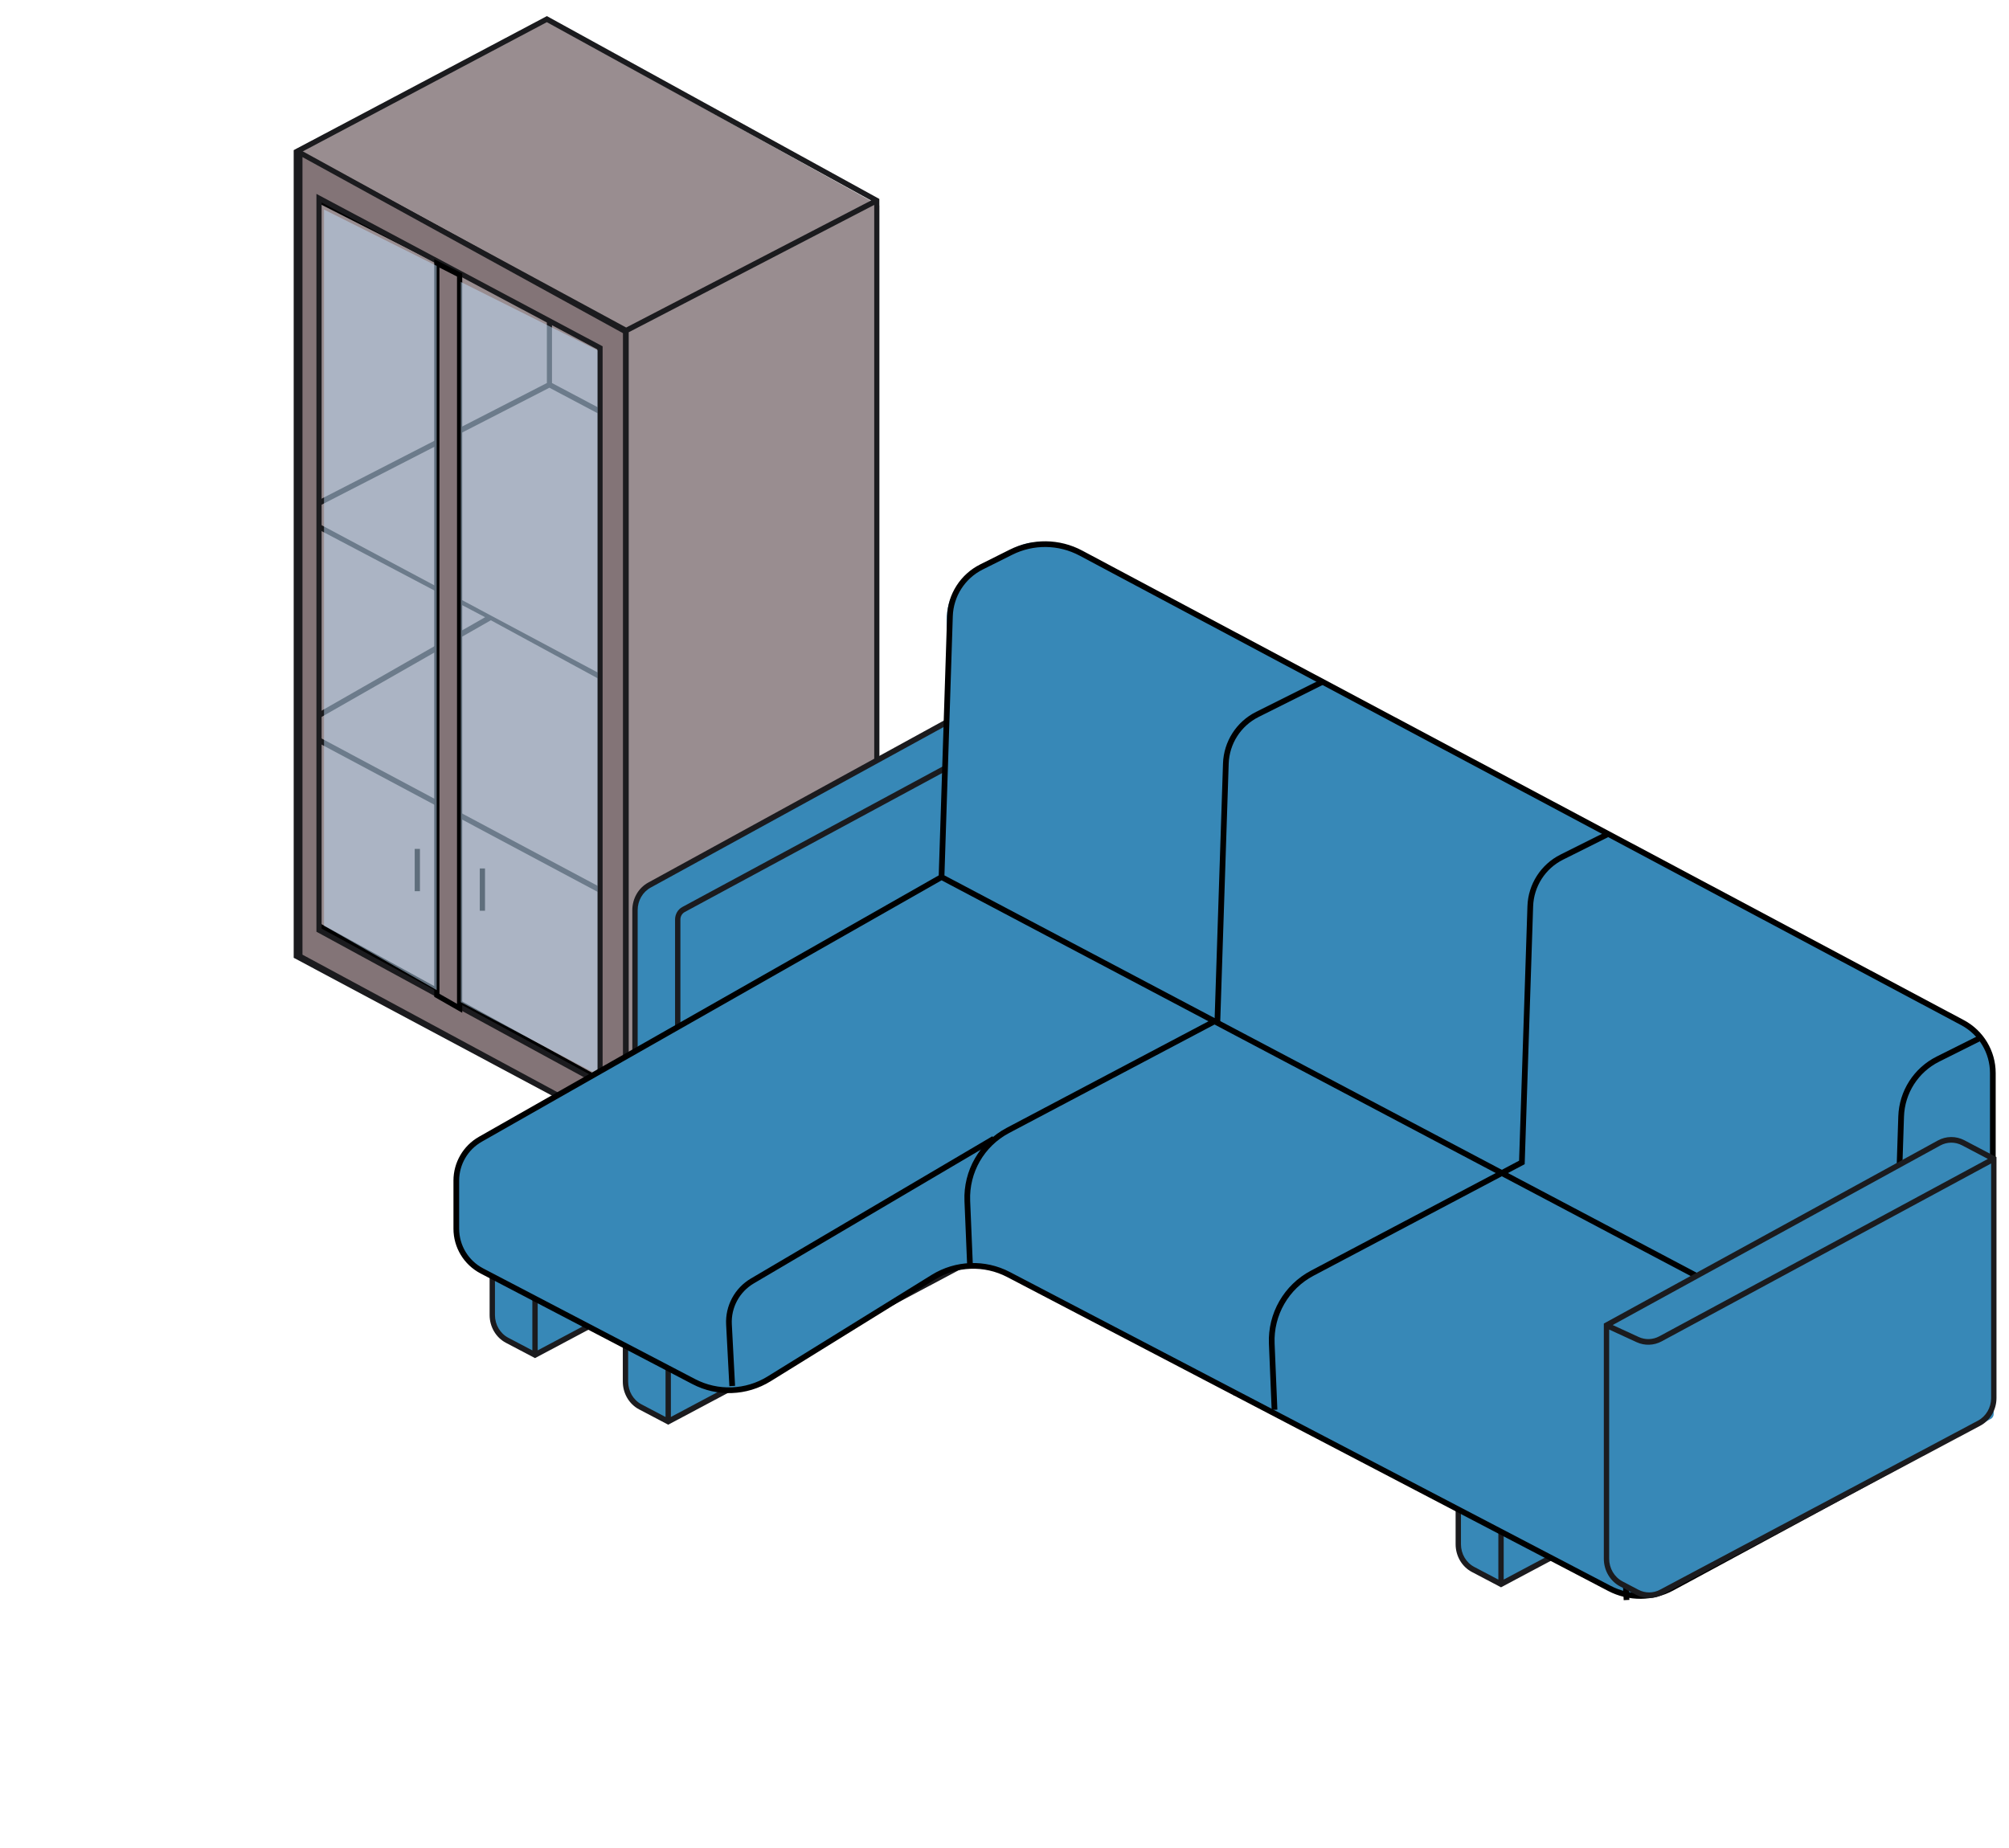 <svg width="238" height="219" viewBox="0 0 238 219" fill="none" xmlns="http://www.w3.org/2000/svg">
<path d="M104.172 118.265L74.139 134.473V39.129L35.047 17.676L64.604 2.421L104.172 24.35V118.265Z" fill="#998D90"/>
<path d="M37.431 109.684V23.397L71.278 40.559V128.276L37.431 109.684Z" fill="#998D90" stroke="black" stroke-width="0.953"/>
<path fill-rule="evenodd" clip-rule="evenodd" d="M64.789 1.907L104.172 23.57V118.617L74.178 134.5L34.792 113.482V17.79L64.789 1.907ZM35.398 18.513V60.473L64.787 45.382V34.438L35.398 18.513ZM65.392 34.766V45.384L73.875 49.877V39.363L65.392 34.766ZM74.482 39.367V133.621L103.567 118.219V24.278L74.482 39.367ZM103.197 23.755L74.181 38.806L35.766 17.992L64.783 2.627L103.197 23.755ZM73.875 133.619V107.315L35.398 86.782V113.086L73.875 133.619ZM35.779 86.266L73.875 106.597V82.038L58.15 73.493L35.779 86.266ZM57.468 73.131L35.398 61.505V85.749L57.468 73.131ZM35.779 60.99L73.875 81.318V50.594L65.088 45.941L35.779 60.99Z" fill="#1B1B1E"/>
<path fill-rule="evenodd" clip-rule="evenodd" d="M35.524 18.093L74.108 39.292V134.112L35.524 113.298V18.093ZM37.794 23.486L71.082 41.216V128.327L37.794 110.211V23.486Z" fill="#837477"/>
<path d="M74.108 39.292H74.416V39.11L74.256 39.022L74.108 39.292ZM35.524 18.093L35.672 17.823L35.216 17.572V18.093H35.524ZM74.108 134.112L73.962 134.383L74.416 134.628V134.112H74.108ZM35.524 113.298H35.216V113.482L35.377 113.569L35.524 113.298ZM71.082 41.216H71.39V41.031L71.227 40.944L71.082 41.216ZM37.794 23.486L37.939 23.214L37.486 22.972V23.486H37.794ZM71.082 128.327L70.935 128.598L71.39 128.846V128.327H71.082ZM37.794 110.211H37.486V110.394L37.647 110.482L37.794 110.211ZM74.108 39.292L74.256 39.022L35.672 17.823L35.524 18.093L35.375 18.363L73.959 39.563L74.108 39.292ZM74.108 134.112H74.416V39.292H74.108H73.799V134.112H74.108ZM35.524 113.298L35.377 113.569L73.962 134.383L74.108 134.112L74.254 133.84L35.67 113.026L35.524 113.298ZM35.524 18.093H35.216V113.298H35.524H35.832V18.093H35.524ZM71.082 41.216L71.227 40.944L37.939 23.214L37.794 23.486L37.649 23.758L70.937 41.489L71.082 41.216ZM71.082 128.327H71.39V41.216H71.082H70.774V128.327H71.082ZM37.794 110.211L37.647 110.482L70.935 128.598L71.082 128.327L71.229 128.056L37.941 109.94L37.794 110.211ZM37.794 23.486H37.486V110.211H37.794H38.102V23.486H37.794Z" fill="#1B1B1E"/>
<path d="M51.752 117.928L51.752 31.203L54.45 32.576L54.45 119.47L51.752 117.928Z" fill="#837477" stroke="black" stroke-width="0.617"/>
<path d="M57.148 102.898V107.909" stroke="black" stroke-width="0.617"/>
<path d="M49.439 100.581V105.592" stroke="black" stroke-width="0.617"/>
<path opacity="0.5" d="M70.802 41.512L54.593 33.408V118.742L70.802 127.323V41.512Z" fill="#BEDDF9"/>
<path opacity="0.5" d="M51.733 31.501L38.385 24.827V109.684L51.733 117.311V31.501Z" fill="#BEDDF9"/>
<path d="M60.068 158.801L63.377 160.541L66.541 158.858L101.666 140.18L103.501 139.203C103.928 138.976 104.197 138.514 104.197 138.011V117.459L99.711 115.1C99.349 114.91 98.922 114.914 98.563 115.11L60.02 136.238C58.972 136.813 58.314 137.955 58.314 139.202V155.813C58.314 157.079 58.993 158.237 60.068 158.801Z" fill="#3788B7"/>
<path fill-rule="evenodd" clip-rule="evenodd" d="M99.857 114.801C99.405 114.563 98.871 114.568 98.423 114.814L59.88 135.941C58.726 136.573 58.003 137.83 58.003 139.202V155.812C58.003 157.205 58.75 158.478 59.932 159.101L63.383 160.915L103.649 139.5C104.183 139.217 104.519 138.64 104.519 138.01V117.251L99.857 114.801ZM98.714 115.406C98.984 115.259 99.303 115.256 99.575 115.399L103.501 117.462L63.928 138.831C63.399 139.116 63.066 139.69 63.066 140.316V160.002L60.214 158.502C59.247 157.995 58.636 156.951 58.636 155.812V139.202C58.636 138.08 59.228 137.051 60.171 136.534L98.714 115.406ZM63.699 159.998V140.316C63.699 139.941 63.898 139.597 64.216 139.425L103.886 118.004V138.01C103.886 138.388 103.685 138.734 103.364 138.905L63.699 159.998Z" fill="#1B1B1E"/>
<path d="M75.847 166.691L79.157 168.431L82.321 166.748L117.446 148.07L119.281 147.093C119.708 146.866 119.977 146.404 119.977 145.901V116.332L115.491 113.973C115.128 113.783 114.702 113.787 114.343 113.983L75.8 135.111C74.751 135.686 74.094 136.828 74.094 138.075V163.703C74.094 164.969 74.773 166.127 75.847 166.691Z" fill="#3788B7"/>
<path fill-rule="evenodd" clip-rule="evenodd" d="M115.636 113.674C115.183 113.436 114.65 113.441 114.201 113.687L75.658 134.814C74.505 135.446 73.782 136.703 73.782 138.075V163.702C73.782 165.094 74.529 166.368 75.711 166.99L79.162 168.805L119.428 147.39C119.962 147.107 120.298 146.53 120.298 145.9V116.125L115.636 113.674ZM114.493 114.279C114.762 114.132 115.082 114.129 115.354 114.272L119.28 116.335L79.706 137.704C79.177 137.989 78.845 138.563 78.845 139.189V167.892L75.993 166.392C75.026 165.884 74.415 164.841 74.415 163.702V138.075C74.415 136.953 75.007 135.924 75.95 135.407L114.493 114.279ZM79.478 167.888V139.189C79.478 138.814 79.677 138.47 79.995 138.298L119.665 116.877V145.9C119.665 146.278 119.463 146.623 119.143 146.795L79.478 167.888Z" fill="#1B1B1E"/>
<path d="M92.578 143.057L95.887 144.797L99.052 143.114L134.176 124.436L136.012 123.459C136.439 123.233 136.708 122.77 136.708 122.267V92.698L132.221 90.34C131.859 90.149 131.433 90.153 131.073 90.35L92.53 111.477C91.482 112.052 90.824 113.195 90.824 114.441V140.069C90.824 141.335 91.503 142.494 92.578 143.057Z" fill="#3788B7"/>
<path fill-rule="evenodd" clip-rule="evenodd" d="M132.367 90.04C131.914 89.802 131.381 89.807 130.932 90.053L92.389 111.18C91.236 111.813 90.512 113.07 90.512 114.441V140.068C90.512 141.461 91.259 142.734 92.441 143.357L95.893 145.171L136.159 123.756C136.692 123.473 137.029 122.896 137.029 122.266V92.491L132.367 90.04ZM131.224 90.646C131.493 90.498 131.813 90.495 132.085 90.638L136.01 92.701L96.437 114.07C95.908 114.356 95.575 114.93 95.575 115.556V144.258L92.724 142.758C91.756 142.251 91.145 141.207 91.145 140.068V114.441C91.145 113.319 91.737 112.29 92.68 111.773L131.224 90.646ZM96.208 144.254V115.556C96.208 115.18 96.408 114.836 96.725 114.665L136.396 93.243V122.266C136.396 122.644 136.194 122.99 135.874 123.161L96.208 144.254Z" fill="#1B1B1E"/>
<path d="M174.507 185.958L177.817 187.698L180.981 186.014L216.106 167.337L217.941 166.359C218.368 166.133 218.637 165.671 218.637 165.168V135.598L214.15 133.24C213.788 133.05 213.362 133.053 213.003 133.25L174.459 154.378C173.411 154.952 172.753 156.095 172.753 157.342V182.969C172.753 184.235 173.433 185.394 174.507 185.958Z" fill="#3788B7"/>
<path fill-rule="evenodd" clip-rule="evenodd" d="M214.296 132.941C213.844 132.703 213.31 132.708 212.862 132.954L174.318 154.081C173.165 154.713 172.442 155.97 172.442 157.341V182.968C172.442 184.361 173.189 185.635 174.371 186.257L177.822 188.071L218.088 166.657C218.622 166.374 218.958 165.797 218.958 165.167V135.391L214.296 132.941ZM213.153 133.546C213.423 133.399 213.742 133.396 214.014 133.539L217.94 135.602L178.366 156.971C177.838 157.256 177.505 157.83 177.505 158.456V187.158L174.653 185.658C173.686 185.151 173.075 184.108 173.075 182.968V157.341C173.075 156.219 173.667 155.191 174.61 154.674L213.153 133.546ZM178.138 187.155V158.456C178.138 158.081 178.337 157.736 178.655 157.565L218.325 136.144V165.167C218.325 165.545 218.124 165.89 217.803 166.062L178.138 187.155Z" fill="#1B1B1E"/>
<path d="M76.975 136.453L80.284 138.193L83.449 136.51L118.573 117.832L120.408 116.855C120.835 116.629 121.105 116.166 121.105 115.663V86.094L116.618 83.736C116.256 83.545 115.829 83.549 115.47 83.746L76.927 104.873C75.879 105.448 75.221 106.591 75.221 107.837V133.465C75.221 134.731 75.9 135.89 76.975 136.453Z" fill="#3788B7"/>
<path fill-rule="evenodd" clip-rule="evenodd" d="M116.764 83.436C116.311 83.198 115.778 83.203 115.329 83.449L76.786 104.577C75.633 105.209 74.909 106.466 74.909 107.837V133.464C74.909 134.857 75.656 136.131 76.838 136.753L80.29 138.567L120.555 117.153C121.089 116.87 121.426 116.292 121.426 115.662V85.887L116.764 83.436ZM115.621 84.042C115.89 83.894 116.21 83.891 116.482 84.034L120.407 86.098L80.834 107.466C80.305 107.752 79.972 108.326 79.972 108.952V137.654L77.121 136.154C76.153 135.647 75.542 134.603 75.542 133.464V107.837C75.542 106.715 76.134 105.687 77.077 105.17L115.621 84.042ZM80.605 137.65V108.952C80.605 108.577 80.805 108.232 81.122 108.061L120.793 86.64V115.662C120.793 116.041 120.591 116.386 120.271 116.558L80.605 137.65Z" fill="#1B1B1E"/>
<path d="M80.499 127.648V122.917C80.499 120.249 82.005 117.836 84.328 116.781L112.143 104.158V73.447C112.143 70.973 113.439 68.701 115.511 67.544L120.032 65.018C121.834 64.011 123.985 63.982 125.81 64.94L156.128 80.849L189.037 98.119L232.676 121.018C234.827 122.147 236.187 124.464 236.187 126.998V136.553V155.589V167.529C236.187 167.785 236.049 168.017 235.832 168.13L196.274 188.54C194.505 189.453 192.434 189.445 190.672 188.517L146.503 165.274L115.405 148.91L82.953 131.832C81.45 131.042 80.499 129.421 80.499 127.648Z" fill="#3788B7"/>
<path d="M188.746 98.283L181.525 101.378C178.71 102.584 176.848 105.31 176.747 108.371L175.785 137.732L150.984 150.834C147.891 152.468 146.023 155.742 146.189 159.235L146.48 165.346" stroke="black" stroke-width="0.676"/>
<path d="M116.272 67.176L119.775 65.425C122.386 64.119 125.469 64.159 128.046 65.532L232.501 121.171C234.707 122.346 236.085 124.641 236.085 127.14V162.224C236.085 165.536 234.269 168.582 231.355 170.156L198.07 188.148C195.764 189.395 192.989 189.415 190.665 188.201L119.475 151.012C116.652 149.537 113.261 149.661 110.553 151.337L91.112 163.374C88.404 165.05 85.013 165.174 82.19 163.699L57.084 150.584C55.224 149.612 54.058 147.687 54.058 145.589V139.883C54.058 137.857 55.146 135.986 56.907 134.984L111.54 103.919L112.537 73.007C112.617 70.525 114.051 68.287 116.272 67.176Z" fill="#3788B7"/>
<path d="M111.54 103.919L112.537 73.007C112.617 70.525 114.051 68.287 116.272 67.176L119.775 65.425C122.386 64.119 125.469 64.159 128.046 65.532L232.501 121.171C234.707 122.346 236.085 124.641 236.085 127.14V162.224C236.085 165.536 234.269 168.582 231.355 170.156L198.07 188.148C195.764 189.395 192.989 189.415 190.665 188.201L119.475 151.012C116.652 149.537 113.261 149.661 110.553 151.337L91.112 163.374C88.404 165.05 85.013 165.174 82.19 163.699L57.084 150.584C55.224 149.612 54.058 147.687 54.058 145.589V139.883C54.058 137.857 55.146 135.986 56.907 134.984L111.54 103.919ZM111.54 103.919L201.144 151.257" stroke="black" stroke-width="0.676"/>
<path d="M234.394 123.08L229.58 125.487C226.99 126.782 225.318 129.391 225.223 132.285L224.25 161.965L197.44 175.135C194.215 176.719 192.238 180.067 192.409 183.657L192.691 189.579" stroke="black" stroke-width="0.676"/>
<path d="M156.625 80.813L148.956 84.647C146.737 85.757 145.303 87.994 145.222 90.475L144.227 120.825L119.392 133.945C116.317 135.57 114.451 138.818 114.595 142.293L114.922 150.13" stroke="black" stroke-width="0.676"/>
<path d="M190.437 98.847L185.023 101.554C182.803 102.664 181.369 104.901 181.288 107.381L180.293 137.732L155.459 150.852C152.384 152.476 150.517 155.725 150.662 159.2L150.988 167.037" stroke="black" stroke-width="0.676"/>
<path d="M192.072 187.661L193.962 188.653C194.854 189.123 195.905 189.122 196.797 188.648L198.544 187.717L233.67 169.037L234.46 168.618C235.527 168.05 236.2 166.896 236.2 165.635V137.3L232.58 135.396C231.673 134.92 230.608 134.93 229.71 135.422L190.318 157.015V184.67C190.318 185.938 190.997 187.095 192.072 187.661Z" fill="#3788B7"/>
<path fill-rule="evenodd" clip-rule="evenodd" d="M232.719 135.106C231.722 134.583 230.55 134.593 229.563 135.135L190 156.82V184.68C190 186.073 190.747 187.347 191.929 187.967L193.819 188.962C194.802 189.477 195.957 189.475 196.938 188.954L234.602 168.924C235.776 168.3 236.517 167.03 236.517 165.643V137.101L232.719 135.106ZM229.854 135.726C230.661 135.283 231.621 135.275 232.436 135.704L235.497 137.314L196.567 158.334C195.809 158.744 194.915 158.773 194.133 158.414L191.051 156.996L229.854 135.726ZM190.633 157.532L193.881 159.027C194.837 159.466 195.928 159.43 196.856 158.929L235.883 137.854V165.643C235.883 166.779 235.278 167.816 234.317 168.327L196.653 188.357C195.852 188.784 194.905 188.786 194.102 188.363L192.212 187.37C191.244 186.861 190.633 185.819 190.633 184.68V157.532Z" fill="#1B1B1E"/>
<path d="M117.74 134.914L89.127 151.775C87.316 152.842 86.25 154.828 86.36 156.927L86.744 164.219" stroke="black" stroke-width="0.676"/>
</svg>
